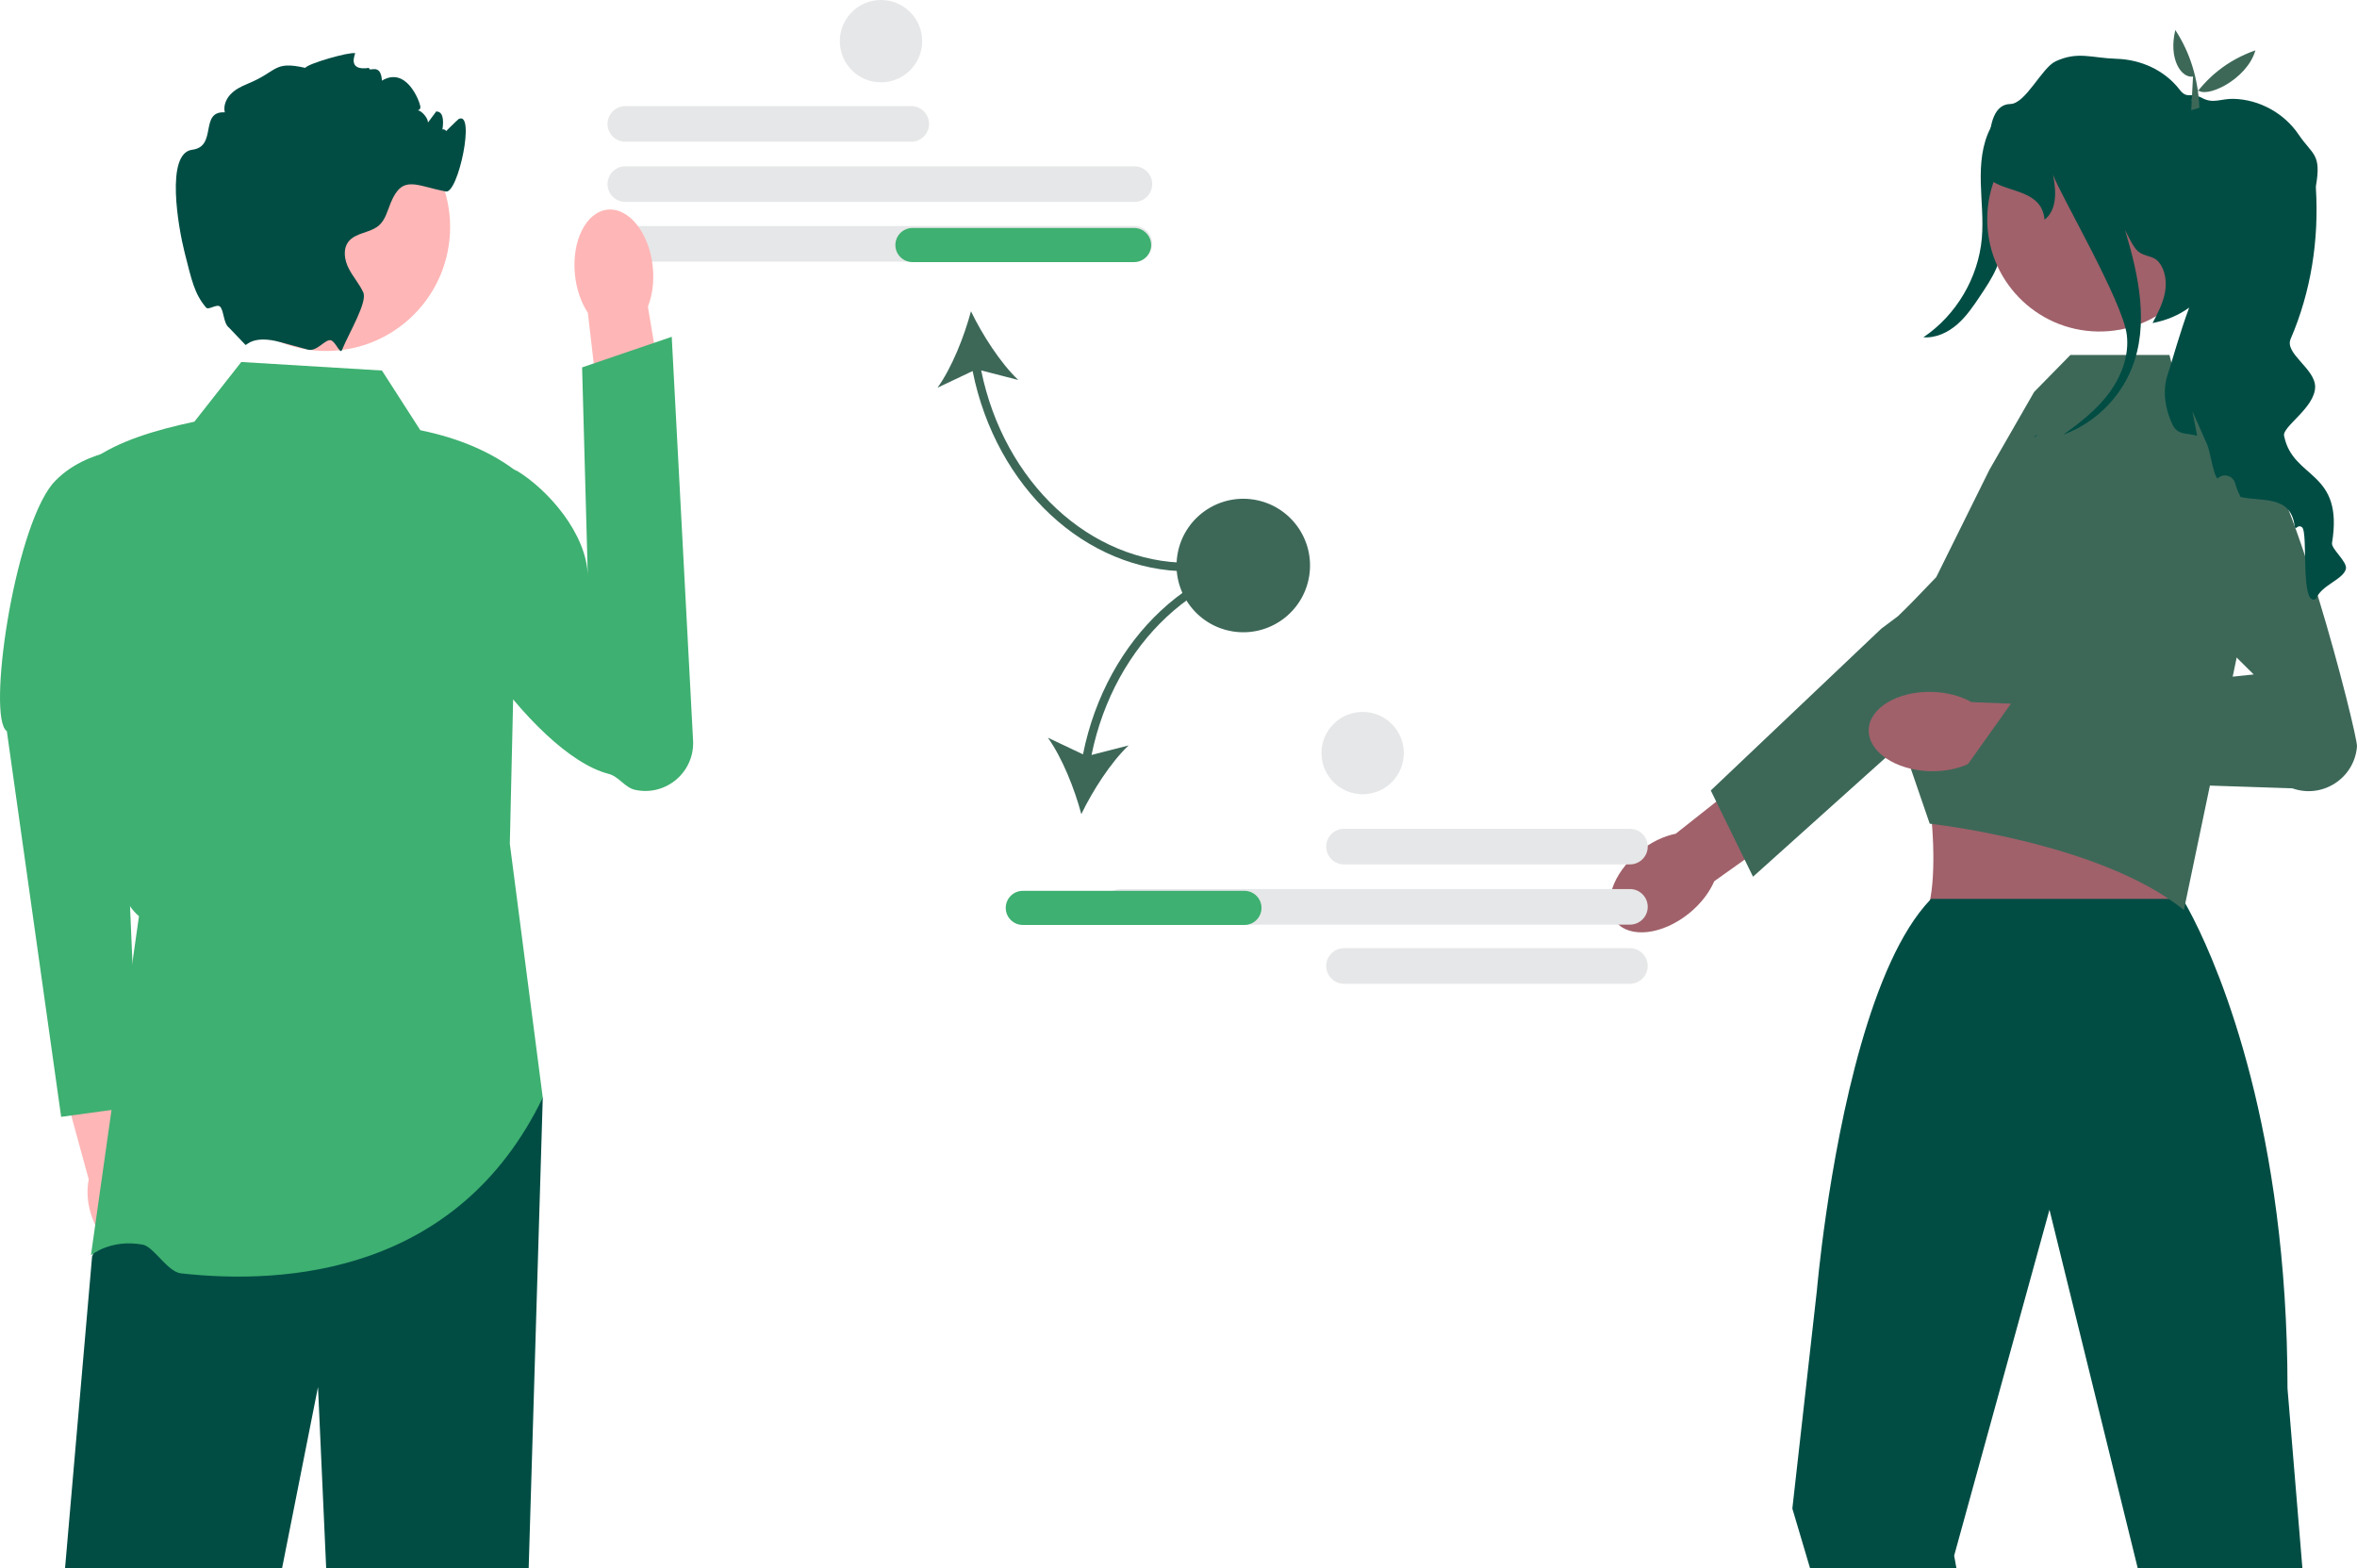<?xml version="1.0" encoding="UTF-8" standalone="no"?>
<svg
   width="552.941"
   height="367.92"
   viewBox="0 0 552.941 367.92"
   version="1.1"
   id="svg6779"
   sodipodi:docname="hero-img.svg"
   inkscape:version="1.2.2 (b0a8486541, 2022-12-01)"
   xmlns:inkscape="http://www.inkscape.org/namespaces/inkscape"
   xmlns:sodipodi="http://sodipodi.sourceforge.net/DTD/sodipodi-0.dtd"
   xmlns="http://www.w3.org/2000/svg"
   xmlns:svg="http://www.w3.org/2000/svg">
  <defs
     id="defs6783" />
  <sodipodi:namedview
     id="namedview6781"
     pagecolor="#ffffff"
     bordercolor="#666666"
     borderopacity="1.0"
     inkscape:showpageshadow="2"
     inkscape:pageopacity="0.0"
     inkscape:pagecheckerboard="0"
     inkscape:deskcolor="#d1d1d1"
     showgrid="false"
     inkscape:zoom="1.4323747"
     inkscape:cx="276.46398"
     inkscape:cy="169.64835"
     inkscape:window-width="1600"
     inkscape:window-height="863"
     inkscape:window-x="1366"
     inkscape:window-y="0"
     inkscape:window-maximized="1"
     inkscape:current-layer="svg6779" />
  <path
     d="M213.78,33.239h-67.085c-2.301,0-4.174-1.872-4.174-4.174s1.873-4.174,4.174-4.174h67.085c2.301,0,4.174,1.872,4.174,4.174s-1.873,4.174-4.174,4.174Z"
     fill="#e6e7e8"
     id="path6695" />
  <path
     d="M266.133,47.366h-119.438c-2.301,0-4.174-1.872-4.174-4.174s1.873-4.174,4.174-4.174h119.438c2.301,0,4.174,1.872,4.174,4.174s-1.873,4.174-4.174,4.174h0Z"
     fill="#e6e7e8"
     id="path6697" />
  <path
     d="M266.133,61.366h-119.438c-2.301,0-4.174-1.872-4.174-4.174s1.873-4.174,4.174-4.174h119.438c2.301,0,4.174,1.872,4.174,4.174s-1.873,4.174-4.174,4.174h0Z"
     fill="#e6e7e8"
     id="path6699" />
  <path
     d="M278.785,134.019v-2c-23.085,0-43.245-18.858-48.604-45.126l8.698,2.238c-4.207-3.986-8.457-10.659-11.094-16.112-1.557,5.854-4.466,13.212-7.841,17.922l8.23-3.899c5.472,27.328,26.498,46.976,50.611,46.976Z"
     fill="#3f3d56"
     id="path6701"
     style="fill:#3d6858;fill-opacity:1" />
  <path
     d="M270.053,57.48c0,2.206-1.794,4-4,4h-52c-2.206,0-4-1.794-4-4s1.794-4,4-4h52c2.206,0,4,1.794,4,4Z"
     fill="#f85a40"
     id="path6703"
     style="fill:#3eb071;fill-opacity:1" />
  <path
     d="m 35.904,280.297 c -0.792,-2.756 -2.147,-5.108 -3.761,-6.785 l -5.864,-26.73 -12.781,3.131 7.324,26.778 c -0.482,2.266 -0.385,4.97 0.406,7.727 1.808,6.297 6.56,10.479 10.612,9.341 4.053,-1.138 5.872,-7.165 4.063,-13.462 z"
     fill="#ffb6b6"
     id="path6705" />
  <path
     d="m 34.136,104.956 c 0,0 -13.805,-0.476 -21.805,8.524 -9.166,11.196 -15.431,55.067 -10.727,58.021 l 12.743,90.485 18.171,-2.497 -4.663,-108.569 6.282,-45.964 z"
     fill="#f85a40"
     id="path6707"
     style="fill:#3eb071;fill-opacity:1" />
  <polygon
     points="76.523,367.917 74.603,325.347 66.163,367.917 15.253,367.917 21.603,294.737 28.163,279.347 32.603,268.917 127.331,257.48 124.023,367.917 "
     fill="#014d44"
     id="polygon6711" />
  <path
     d="m 89.603,86.917 -33,-2 -11,14 c -9.5,2.034 -18.081,4.66 -24,9 1.416,41.926 -1.695,96.442 11,107 l -11.273,79.563 c 0,0 4.546,-3.895 12.14,-2.52 2.623,0.475 5.79,6.385 9.014,6.743 24.77,2.752 64.937,-0.078 84.846,-41.223 l -7.727,-59.563 2,-87 c -6.252,-4.942 -14.026,-8.154 -23,-10 L 89.603,86.917 v -2e-5 z"
     fill="#f85a40"
     id="path6713"
     style="fill:#3eb071;fill-opacity:1" />
  <path
     d="m 153.134,62.578 c 0.358,3.467 -0.097,6.727 -1.144,9.341 l 5.497,32.812 -15.69,2.159 -3.887,-33.517 c -1.559,-2.345 -2.671,-5.444 -3.029,-8.911 -0.818,-7.92 2.605,-14.763 7.645,-15.283 5.04,-0.521 9.789,5.478 10.607,13.398 v 2e-5 h -2e-5 z"
     fill="#ffb6b6"
     id="path6715" />
  <path
     d="m 100.971,113.424 c -1.643,2.424 -1.185,5.148 -1.577,8.422 -1.665,13.896 24.964,54.96 43.39,59.688 2.418,0.62 3.795,3.229 6.236,3.753 h 2e-5 c 7.23,1.554 13.961,-4.184 13.57,-11.569 l -5.005,-94.708 -21.027,7.172 1.346,49.171 c -0.134,-10.187 -9.488,-20.559 -16.573,-24.873 0,0 -14.351,-5.922 -20.36,2.944 z"
     fill="#f85a40"
     id="path6717"
     style="fill:#3eb071;fill-opacity:1" />
  <g
     id="g6725">
    <circle
       cx="76.528"
       cy="53.262"
       r="29.068"
       fill="#ffb6b6"
       id="circle6721" />
    <path
       d="m 103.603,31.917 c -0.25,0.06 3.826,-3.913 4,-4 4,-2 -0.11,17.55 -3,17 -7.11,-1.35 -10.18,-4.03 -12.94,2.66 -0.77,1.86 -1.25,3.96 -2.75,5.29 -2.06,1.81 -5.48,1.66 -7.16,3.82 -1.35,1.74 -0.96,4.3 0.04,6.26 1,1.97 2.52,3.64 3.43,5.65 1.02,2.26 -3.33,9.45 -4.99,13.49 v 0.01 l -0.01,0.024 c -0.441,1.06 -1.489,-1.993 -2.596,-2.298 -1.324,-0.365 -3.275,2.762 -5.384,2.194 -0.01,0 -0.02,-0.01 -0.03,-0.01 -2.01,-0.56 -4.25,-1.16 -6.47,-1.76 h -0.01 c -6.25,-1.7 -7.83,0.74 -8.13,0.67 l -3.88,-4.06 c -1.332,-0.97 -1.181,-4.099 -2.12,-4.94 -0.768,-0.687 -2.682,0.901 -3.246,0.24 -2.766,-3.24 -3.403,-6.481 -5.034,-12.88 -1.49,-5.85 -4.58,-23.36 1.77,-24.15 5.99,-0.75 1.61,-9.09 7.64,-8.78 -0.36,-1.52 0.31,-3.15 1.4,-4.27 1.08,-1.13 2.52,-1.83 3.97,-2.43 7.15,-2.92 5.96,-5.43 13.5,-3.73 0.75,-1.05 10.367,-3.787 11.727,-3.437 0.1,0.02 -2.097,4.287 3.273,3.437 -0.2,1.23 2.727,-1.437 3,3 5.727,-3.437 8.81,4.79 9,6 0.25,1.51 -2.03,0.74 -0.51,0.97 0.9,0.14 2.44,1.97 2.29,2.88 0.65,-0.88 1.3,-1.75 1.96,-2.63 0.12,0.01 0.23,0.03 0.35,0.05 3.04,0.58 -0.445,10.518 -0.32,7.42 0.23,-5.69 4.26,-2.36 1.23,-1.69 z"
       fill="#014d44"
       id="path6723" />
  </g>
  <path
     d="M474.37,25.958c-1.074,8.827-2.248,17.643-3.52,26.443-.517,3.575-1.063,7.194-2.502,10.508-.982,2.261-2.357,4.327-3.724,6.378-1.616,2.424-3.258,4.879-5.453,6.795s-5.045,3.262-7.949,3.036c7.706-5.188,12.886-13.962,13.704-23.215,.385-4.35-.143-8.722-.244-13.088-.101-4.366,.264-8.883,2.278-12.758s5.993-6.976,10.358-6.866l-2.948,2.766h0Z"
     fill="#014d44"
     id="path6729" />
  <path
     d="m 396.268,214.231 v 0 c -6.271,5.086 -13.977,5.974 -17.214,1.983 -3.236,-3.99 -0.777,-11.348 5.494,-16.434 2.745,-2.226 5.765,-3.648 8.565,-4.208 l 26.84,-21.217 9.688,12.807 -27.488,19.556 c -1.126,2.624 -3.141,5.285 -5.886,7.512 h -6e-5 l 1.2e-4,3e-5 z"
     fill="#a0616a"
     id="path6731" />
  <path
     d="m 401.338,185.428 39.993,-37.948 4,-3 c 0,0 22.958,-22.366 28.902,-22.879 2.518,-0.216 5.036,0.411 7.157,1.789 3.427,2.222 5.202,5.88 5.202,9.566 0,3.081 -1.241,6.176 -3.78,8.455 l -36.614,32.869 -15.576,13.982 -19.371,17.394 -1.97,-4.011 -6.659,-13.592 -1.284,-2.626 v 3e-5 l 1.2e-4,-3e-5 z"
     fill="#f85a40"
     id="path6733"
     style="fill:#3d6858;fill-opacity:1" />
  <path
     d="M486.853,159.746l-40.043,12.265c6.704,1.889,9.511,42.74,3.272,44.008,0,0,66.365,4.72,62.743,0-4.414-5.754,1.506-43.992,4.329-44.008l-30.301-12.265Z"
     fill="#a0616a"
     id="path6737" />
  <path
     d="M540.136,367.92l-3.5-42.24c0-15.11-.98-28.76-2.55-40.93-6.29-48.85-22.06-73.89-22.06-73.89h-59c-.08,.09-.16,.16-.24,.25l-.01,.01c-13.92,14.63-21.16,51.42-24.38,73.63-1.53,10.57-2.15,17.84-2.15,17.84l-5.77,51.28,4.17,14.05h34.33l-.54-3.01,22.09-80.16,.27-.98,.24,.98,20.48,83.17h38.62v-0Z"
     fill="#014d44"
     id="path6739" />
  <path
     d="M454.235,135.379l12.467-25.167,10.505-18.284,8.495-8.657h23.249l2.164,8.657,12.986,7.214,4.593,36.073-16.365,78.265c-19.479-15.872-59.628-20.268-59.628-20.268l-6.505-18.931-4.3-22.805-.519-2.727,12.857-13.37h0v0Z"
     fill="#f85a40"
     id="path6741"
     style="fill:#3d6858;fill-opacity:1" />
  <path
     d="m 452.74,180.905 v 0 c -8.07,-0.229 -14.495,-4.578 -14.349,-9.714 0.146,-5.136 6.806,-9.113 14.877,-8.884 3.533,0.1 6.75,0.99 9.239,2.39 l 34.185,1.399 -0.998,16.028 -33.593,-3.081 c -2.564,1.256 -5.827,1.962 -9.359,1.862 h -1e-5 l -4e-5,4e-5 z"
     fill="#a0616a"
     id="path6743" />
  <path
     d="m 496.457,126.198 32.246,32.014 -56.168,5.752 -13.053,18.36 78.288,2.596 c 7.064,2.515 14.587,-2.366 15.169,-9.842 v -3e-5 c 0.196,-2.524 -15.887,-66.572 -25.624,-72.518 -11.412,-6.969 -30.858,23.638 -30.858,23.638 l 6.369,-10.603 z"
     fill="#f85a40"
     id="path6745"
     style="fill:#3d6858;fill-opacity:1" />
  <circle
     cx="492.526"
     cy="51.433"
     r="26.333"
     transform="translate(433.159 543.066) rotate(-89.076)"
     fill="#a0616a"
     id="circle6749" />
  <path
     d="M550.331,133.48c-.66,2.5-5.8,3.79-7,7-3.82,2.18-1.75-15.63-3.29-16.8-1.19-.89-1.51,1.26-1.78-.59-1.02-6.94-7.69-5.39-12.63-6.51-.56-1.09-.99-2.15-1.27-3.18-.5-1.86-2.78-2.51-4.13-1.14-.61-.54-1.05-2.45-1.48-4.36-.31-1.39-.62-2.78-.98-3.66l-3.44-7.76,1.11,5.78c-2.25-.81-4.52,.03-5.83-2.75-1.68-3.57-2.35-7.75-1.13-11.5,1.11-3.4,2.98-10.21,5.09-15.85-2.39,1.73-5.26,2.99-8.59,3.62,1.18-2.24,2.38-4.52,2.88-7.01,.49-2.49,.19-5.26-1.39-7.24-1.3-1.63-3.22-1.22-4.84-2.53-1.26-1.02-2.35-3.63-3.11-5.06,3.24,10.77,5.69,22.21,1.57,32.49-2.85,7.12-8.85,12.91-16.05,15.54,3.83-2.74,7.57-5.66,10.44-9.38,3.07-3.99,5.07-9.03,4.46-14.03-.96-7.85-15.52-32.68-17.31-37.56,.98,4.77,.6,8.49-1.98,10.54-.67-6.92-8.21-6.29-12.32-9.06,0,0-3.18-17.97,4.28-18.08,3.6-.05,7.37-8.51,10.64-10.02,5.22-2.41,8.42-.77,14.21-.59,5.78,.17,11.33,2.66,14.86,7.23,1.85,2.39,2.53,.49,5.31,1.98,2.64,1.41,4.42,.1,7.41,.19,5.99,.16,11.8,3.36,15.16,8.31,3.36,4.96,5.43,4.5,4.1,12.17-.02,.09-.02,.27,0,.54,.73,12.08-1.14,24.19-5.93,35.31-1.48,3.42,5.759,6.95,5.749,11.22-.01,4.96-7.999,9.48-7.259,11.6,2.12,10.21,14.03,7.94,11.22,25.03-.23,1.39,3.69,4.44,3.25,6.11Z"
     fill="#014d44"
     id="path6751" />
  <path
     d="M477.378,102.211c.22-.07,.44-.15,.66-.24-.28,.2-.55,.39-.83,.59l.17-.35Z"
     fill="#014d44"
     id="path6753" />
  <path
     d="M514.47,17.96c-2.865,.426-5.775-4.327-4.148-10.918,3.544,5.42,5.356,11.521,5.641,18.222l-1.91,.592,.417-7.896Z"
     fill="#f85a40"
     id="path6755"
     style="fill:#3d6858;fill-opacity:1" />
  <path
     d="M529.106,11.808c-1.955,6.927-11.882,11.562-13.635,9.152l-.201,4.131-1.227-1.579c3.56-5.294,8.413-9.356,15.063-11.704h0Z"
     fill="#f85a40"
     id="path6757"
     style="fill:#3d6858;fill-opacity:1" />
  <g
     id="g6765">
    <path
       d="M311.121,198.594c0-2.301,1.873-4.174,4.174-4.174h67.085c2.301,0,4.174,1.873,4.174,4.174s-1.873,4.174-4.174,4.174h-67.085c-2.301,0-4.174-1.873-4.174-4.174Z"
       fill="#e6e7e8"
       id="path6759" />
    <path
       d="M311.121,226.594c0-2.301,1.873-4.174,4.174-4.174h67.085c2.301,0,4.174,1.873,4.174,4.174s-1.873,4.174-4.174,4.174h-67.085c-2.301,0-4.174-1.873-4.174-4.174Z"
       fill="#e6e7e8"
       id="path6761" />
    <path
       d="M262.941,216.895c-2.301,0-4.174-1.873-4.174-4.174s1.873-4.174,4.174-4.174h119.438c2.301,0,4.174,1.873,4.174,4.174s-1.873,4.174-4.174,4.174h-119.438Z"
       fill="#e6e7e8"
       id="path6763" />
  </g>
  <path
     d="m 254.062,176.947 -8.23,-3.899 c 3.376,4.711 6.284,12.068 7.841,17.922 2.637,-5.453 6.887,-12.126 11.094,-16.112 l -8.698,2.238 c 5.36,-26.268 25.519,-45.126 48.604,-45.126 v -2 c -24.113,0 -45.139,19.648 -50.611,46.976 z"
     fill="#3f3d56"
     id="path6767"
     style="fill:#3d6858;fill-opacity:1" />
  <path
     d="m 291.941,216.971 h -52 c -2.206,0 -4,-1.794 -4,-4 0,-2.206 1.794,-4 4,-4 h 52 c 2.206,0 4,1.794 4,4 0,2.206 -1.794,4 -4,4 z"
     fill="#f85a40"
     id="path6769"
     style="fill:#3eb071;fill-opacity:1" />
  <circle
     cx="291.673"
     cy="132.657"
     r="15.657"
     transform="translate(114.008 399.315) rotate(-80.783)"
     fill="#3f3d56"
     id="circle6773"
     style="fill:#3d6858;fill-opacity:1" />
  <circle
     cx="206.673"
     cy="9.657"
     r="9.657"
     fill="#e6e7e8"
     id="circle6775" />
  <circle
     cx="319.673"
     cy="176.657"
     r="9.657"
     fill="#e6e7e8"
     id="circle6777" />
</svg>
